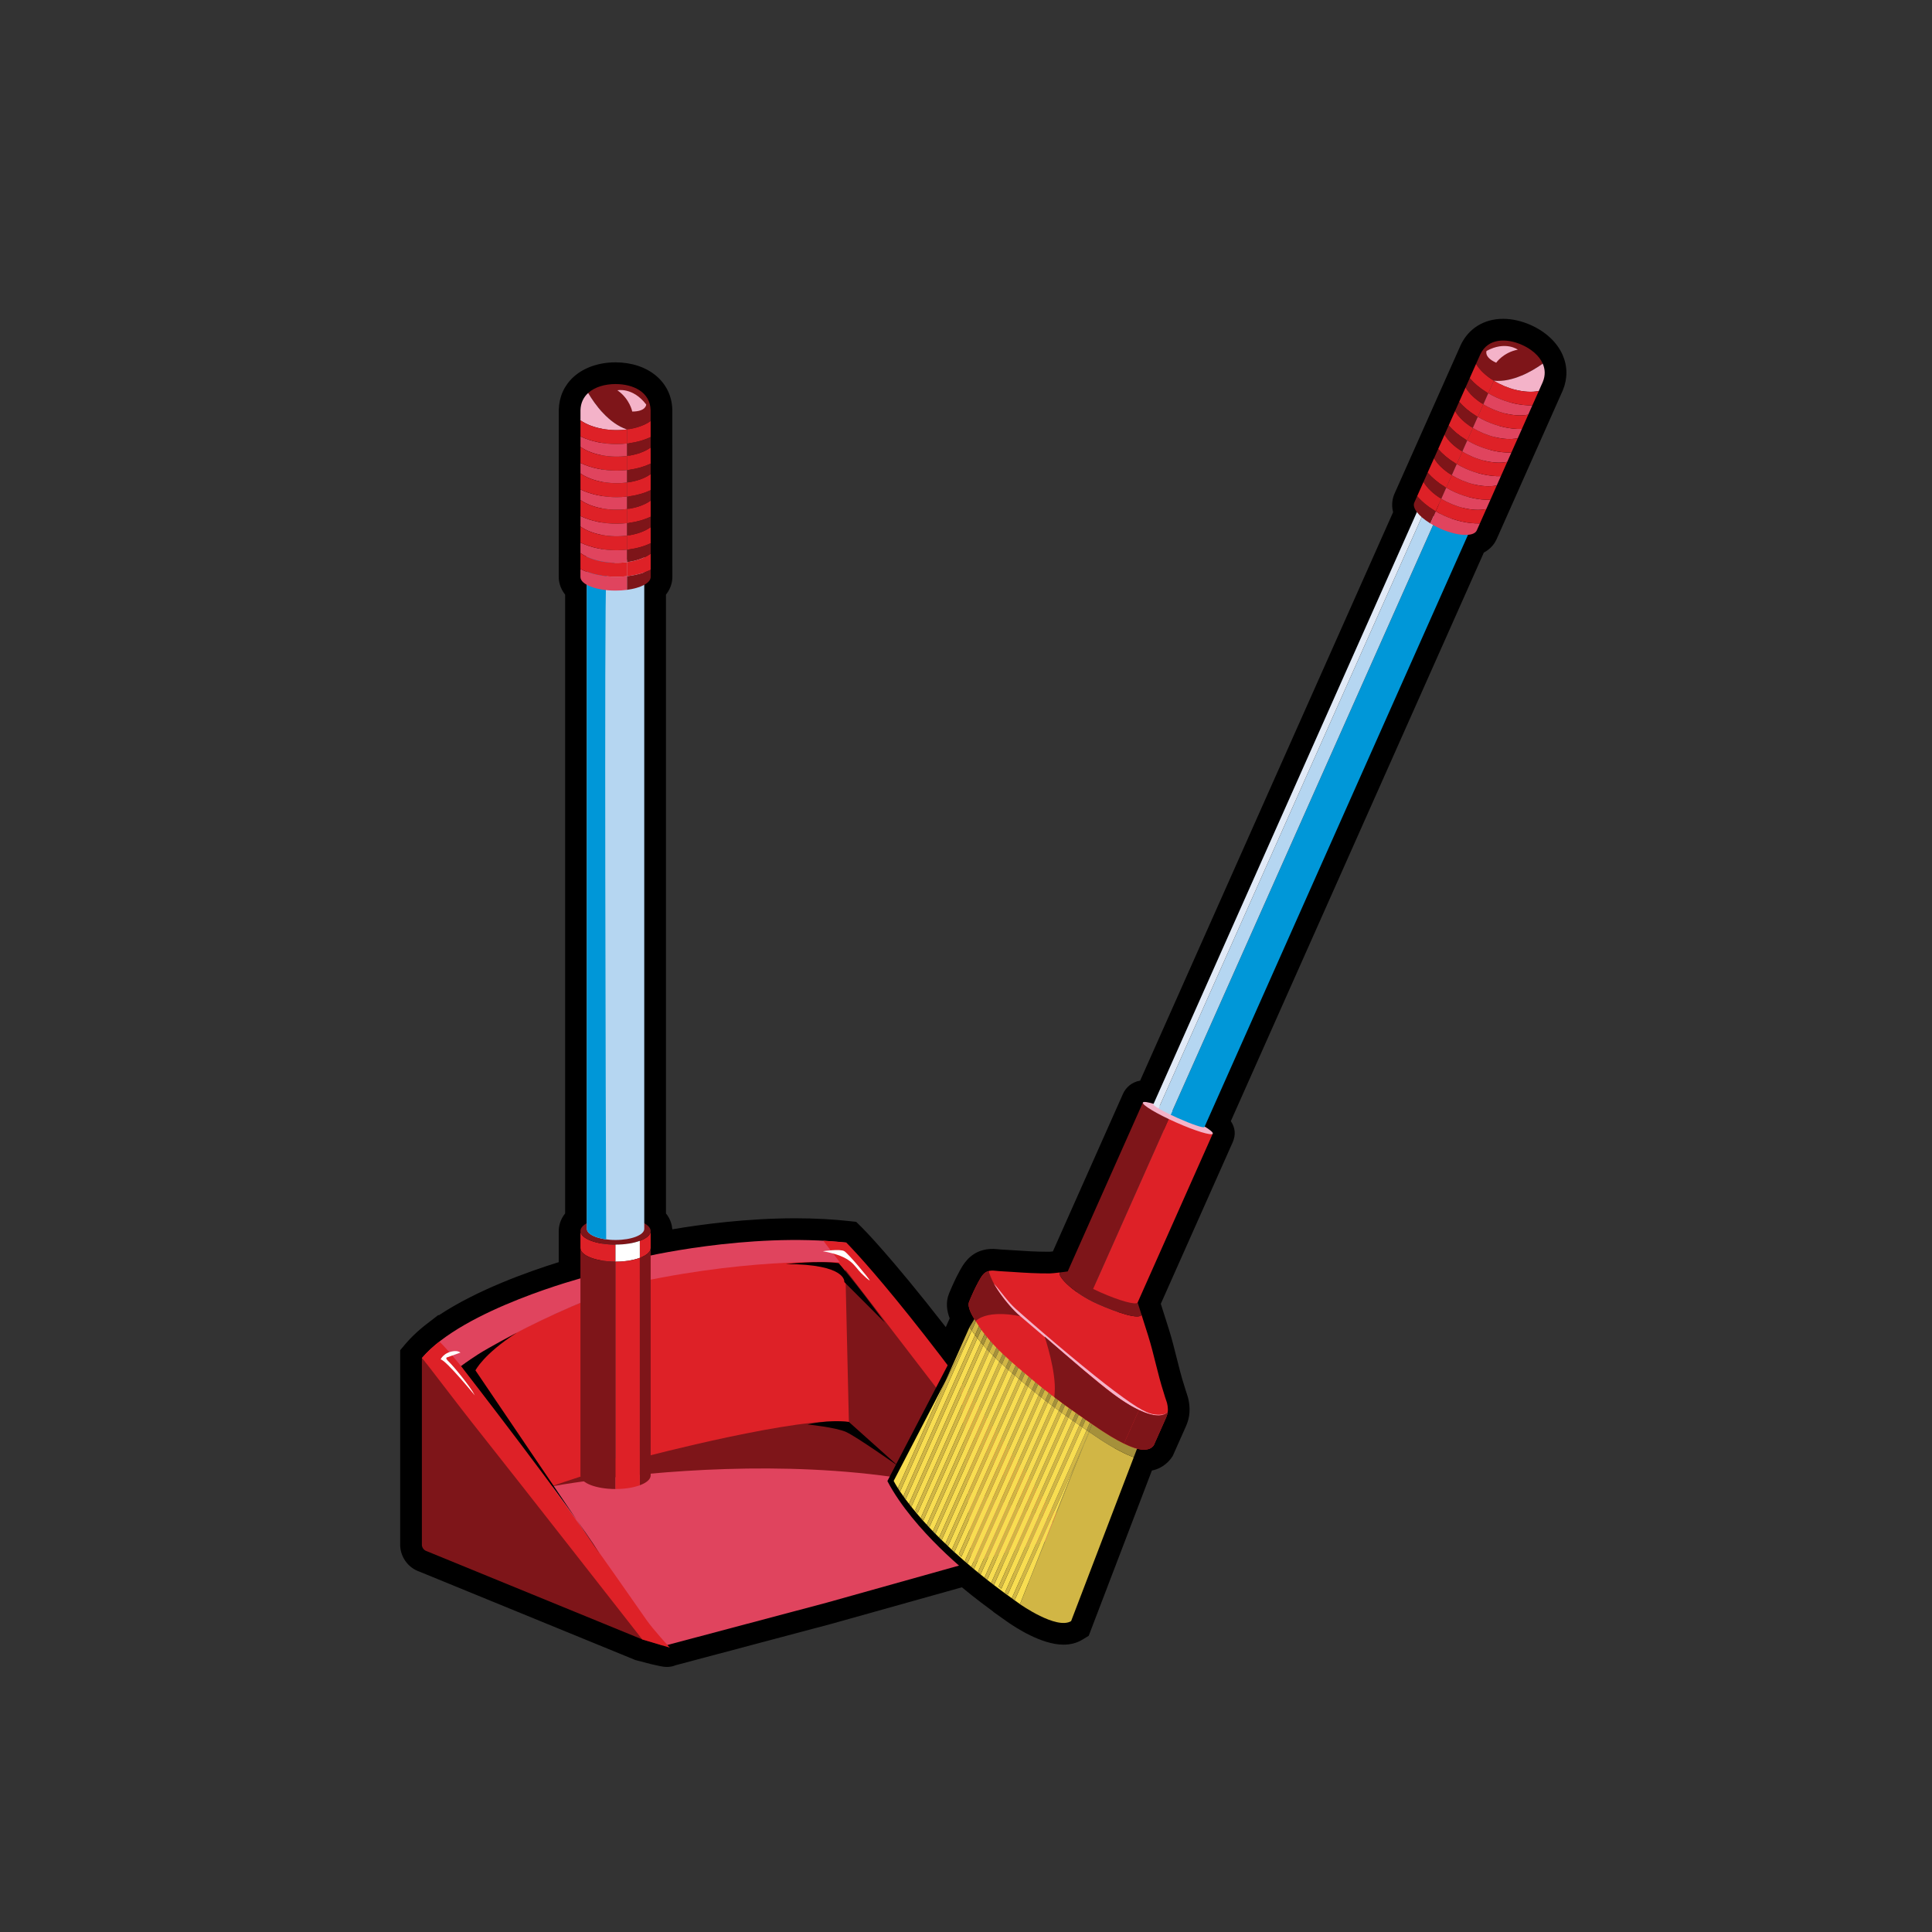 <?xml version="1.0" encoding="UTF-8"?> <svg xmlns="http://www.w3.org/2000/svg" xmlns:xlink="http://www.w3.org/1999/xlink" version="1.1" id="Layer_1" x="0px" y="0px" width="1024px" height="1024px" viewBox="0 0 1024 1024" style="enable-background:new 0 0 1024 1024;" xml:space="preserve"><rect x="0" y="0" width="1024" height="1024" fill="#333333" stroke="none"/> <g id="volunteer"> <g> <path d="M353.532,883.506c-1.313,0-3.297,0-16.126-3.48l-0.688-0.188l-0.659-0.27l-113.641-46.525 c-6.666-2.295-9.971-8.268-10.289-13.319l-0.022-0.722V715.633l2.717-3.229c0,0,0.222-0.264,0.619-0.713 c2.301-2.642,5.001-5.265,8.027-7.798c0.465-0.393,0.981-0.813,1.509-1.233l0.182-0.146c0.228-0.182,0.455-0.362,0.689-0.544 l6.479-4.991l0.244,0.159c20.457-13.626,48.067-23.354,63.57-28.167v-16.496c0-1.864,0.425-5.654,3.394-9.349V315.175 c-2.969-3.696-3.395-7.489-3.395-9.355l0.027-88.766c0.197-6.804,2.9-12.771,7.818-17.26c5.452-4.97,13.352-7.719,22.244-7.742 c17.335,0.046,29.69,10.329,30.108,25.005l0.005,0.328l0.022,88.436c0,1.869-0.427,5.664-3.396,9.358v327.943 c2.547,3.167,3.224,6.406,3.363,8.442c15.866-2.688,39.901-5.848,65.202-5.848c5.274,0,10.472,0.14,15.447,0.411l0.32,0.02 c4.271,0.237,8.479,0.581,12.51,1.021l3.978,0.435l2.85,2.809c0.668,0.658,15.038,14.938,44.642,52.992l2.069-4.653 c-1.446-3.767-2.276-8.462-0.316-13.229c1.932-4.665,3.703-8.426,5.584-11.856c1.75-3.206,5.018-9.196,12.525-11.114 c2.351-0.62,4.901-0.771,7.669-0.448c1.51,0.164,3.209,0.259,5.008,0.356c1.071,0.06,2.143,0.118,3.214,0.193 c5.818,0.413,12.039,0.795,18.146,0.795l1.104-0.004c0.153-0.01,0.617-0.041,1.758-0.163l37.2-83.595 c1.322-2.973,4.341-6.127,9.061-6.933l134.067-301.273c-1.159-4.506-0.021-8.086,0.729-9.771l35.168-78.959 c4.194-8.748,12.375-13.765,22.444-13.765c4.697,0,9.739,1.13,14.58,3.269c8.028,3.599,14.021,9.226,16.93,15.871 c2.64,6.022,2.682,12.489,0.123,18.698l-0.124,0.291l-34.99,78.689c-0.75,1.682-2.646,4.919-6.765,7.073L652.364,594.23 c2.399,3.549,2.718,7.334,0.935,11.317l-38.048,85.503c0.245,0.772,0.489,1.544,0.735,2.314l0.49,1.538 c1.029,3.23,2.06,6.461,3.074,9.693c1.616,5.169,2.883,10.229,4.105,15.122c1.286,5.145,2.502,10.002,4.063,14.835 c0.218,0.667,0.425,1.354,0.628,2.035c0.271,0.902,0.504,1.683,0.751,2.323c0.72,1.862,1.892,6.614,1.188,11.259 c-0.281,1.926-0.849,3.859-1.685,5.747l-7.015,15.763l-0.579,0.853c-0.881,1.294-4.223,5.613-10.29,6.832l-0.184,0.038 l-33.487,87.603l-3.361,2.044c-2.897,1.763-6.269,2.654-10.02,2.654c-11.688,0-25.695-9.253-29.71-12.09l-7.497-5.296l0.035-0.086 c-2.284-1.669-4.464-3.298-6.516-4.867c-0.41-0.295-0.789-0.587-1.136-0.874c-0.854-0.66-1.693-1.316-2.526-1.972 c-0.354-0.257-0.774-0.581-1.188-0.928c-1.688-1.336-3.396-2.719-5.299-4.289l-68.881,19.3l-82.775,21.987 C356.749,883.188,355.178,883.506,353.532,883.506z M344.108,858.011c3.057,0.82,6.567,1.711,8.729,2.202l82.142-21.818 l80.418-22.534l4.666,4.001c0.882,0.755,1.776,1.515,2.695,2.283l0.803,0.666c2.225,1.848,4.136,3.398,6.016,4.883l0.877,0.686 c0.874,0.686,1.751,1.372,2.652,2.063l0.696,0.54c3.011,2.307,6.334,4.762,9.88,7.297l1.793,1.278 c0.572,0.406,1.146,0.814,1.733,1.229l1.432,1.005c3.728,2.457,7.979,4.682,11.166,5.911l35.794-93.636l7.742,2.048l4.131-9.28 c-0.009-0.055-0.018-0.111-0.026-0.163c-0.468-1.271-0.816-2.437-1.128-3.479c-0.152-0.508-0.305-1.019-0.473-1.533 c-1.811-5.601-3.179-11.067-4.501-16.356c-1.195-4.785-2.327-9.305-3.739-13.823c-1.002-3.188-2.021-6.388-3.042-9.589 l-0.491-1.54c-0.691-2.171-1.382-4.352-2.07-6.527l-1.236-3.911l2.596-6.527l0.205-0.17l35.023-78.707l-4.693-2.873 l146.43-329.055l3.759-0.316l33.04-74.308c0.139-0.356,0.108-0.425,0.032-0.6c-0.354-0.809-1.852-2.578-5.213-4.085 c-1.853-0.817-3.729-1.282-5.229-1.282c-1.248,0-1.443,0.186-1.646,0.59l-33.087,74.296l2.256,2.964l-2.74,6.258L617.83,598.933 l-5.278-1.563l-35.666,80.145l-1.616,6.762l-7.849,1.029c-1.248,0.164-2.843,0.371-4.405,0.559 c-3.967,0.477-5.478,0.577-6.523,0.582c-0.408,0.003-0.858,0.005-1.309,0.005c-6.824,0-13.535-0.409-19.769-0.854 c-0.946-0.065-1.9-0.118-2.854-0.171c-1.306-0.071-2.641-0.145-4.016-0.253c-1.04,1.932-2.059,4.045-3.134,6.504 c0.209,0.382,0.483,0.858,0.845,1.448l3.63,5.941l-5.801,9.67l-17.566,39.48l-11.758-15.528 c-28.295-37.368-45.31-56.38-51.551-63.061c-2.441-0.216-4.938-0.394-7.462-0.531l-0.317-0.019 c-4.468-0.239-9.14-0.36-13.893-0.36c-32.437,0-62.792,5.562-74.338,7.951l-13.832,2.864v-22.521l-3.339-1.83l-0.058-6.844 V303.153l3.396-1.862l-0.022-83.66c-0.217-2.49-7.045-2.579-7.115-2.579c-3.332,0.009-5.803,0.878-6.742,1.737 c-0.187,0.168-0.294,0.268-0.322,0.809l-0.023,83.696l3.338,1.834l0.058,6.835v345.179l-3.395,1.864v29.271l-8.396,2.354 c-7.801,2.188-47.225,13.784-69.556,30.563l3.381,4.654l7.494-8.324l3.807,3.426l0.001,5.124h-11.139l6.633,9.131l-0.194,0.144 l-16.067,11.78v68.256L344.108,858.011z"></path> <g> <polygon style="fill:#E0445E;" points="446.021,747.486 544.116,794.375 569.211,812.723 438.001,849.49 352.448,872.215 278.825,786.15 "></polygon> <path style="fill:#7E1519;" d="M281.321,789.793c0,0,179.97-37.373,287.568,22.74l-38.349-25.769l-83.904-39.278l-85.604,15.682 l-79.713,22.406v4.219H281.321z"></path> <path style="fill:#7E1519;" d="M223.606,719.826v99.176c0,0,0.155,2.469,2.777,3.238l114.033,46.686l10.994,3.289 L223.606,719.826z"></path> <path style="fill:#DE2127;" d="M322.042,684.705l2.468,92.654c0,0-33.009,10.004-43.188,14.631l-43.187-62.863 C238.136,729.127,259.111,708.768,322.042,684.705z"></path> <path style="fill:#E0445E;" d="M322.042,684.705c0,0-2.777-8.945-12.34-7.711c0,0-64.193,16.82-86.096,42.832l19.722,5.029 C243.328,724.855,267.439,705.914,322.042,684.705z"></path> <path style="fill:#DE2127;" d="M232.868,711.08c0,0,16.486,13.465,109.812,147.563c3.526,5.064,12.339,14.652,12.339,14.652 l-14.602-4.369c0,0-66.19-84.645-84.082-107.162c-17.892-22.521-24.507-31.969-32.729-41.938 C223.606,719.826,227.382,715.324,232.868,711.08z"></path> <path style="fill:#7E1519;" d="M446.021,662.553l3.905,91.104c0,0,69.922,28.586,92.75,42.362l2.675-3.395L446.021,662.553z"></path> <path style="fill:#DE2127;" d="M339.587,673.656l1.144,98.725c0,0,84.108-22.221,109.197-18.725l-1.976-85.472l-35.948-2.016 L339.587,673.656z"></path> <path style="fill:#E0445E;" d="M339.083,666.676c0,0,57.173-13.778,109.486-8.074l-1.108,10.531c0,0-45.036-3.076-108.378,10.293 V666.676z"></path> <path style="fill:#DE2127;" d="M448.569,658.602c0,0,34.263,33.771,107.888,139.888c0,0,10.896,9.871,12.544,12.135 c1.646,2.264-0.412,2.676-1.028,2.264c-0.615-0.414-25.295-16.866-25.295-16.866l-106.322-138.41L448.569,658.602z"></path> <path style="fill:#FFFFFF;" d="M244.026,716.922l-7.043,2.504c0,0-1.408,0.156,0.781,2.191 c2.191,2.033,11.268,12.832,13.93,17.996c0,0-15.338-18.779-18.154-19.095c0,0,1.564-3.756,7.043-4.381 C240.583,716.139,242.774,715.826,244.026,716.922z"></path> <path style="fill:#FFFFFF;" d="M436.128,663.18c0,0,9.234-1.408,11.424,0c2.191,1.408,12.833,14.086,13.46,15.494 c0,0-0.278,0.312-4.443-3.756C452.403,670.848,451.777,665.996,436.128,663.18z"></path> <g> <path style="fill:#DE2127;" d="M326.253,668.695v-9.021c-10.278,0-18.61-3.223-18.61-7.199v9.025 C307.643,665.477,315.975,668.695,326.253,668.695z"></path> <path style="fill:#DE2127;" d="M339.114,657.672v9.023c3.539-1.31,5.754-3.15,5.754-5.195v-9.025 C344.868,654.52,342.653,656.361,339.114,657.672z"></path> <path style="fill:#7E1519;" d="M339.114,666.695v106.301v14.219c3.539-1.309,5.754-3.149,5.754-5.195v-9.022V661.5 C344.868,663.545,342.653,665.387,339.114,666.695z"></path> <path style="fill:#7E1519;" d="M307.643,661.5v111.496v9.022c0,3.978,8.332,7.197,18.61,7.197v-16.221v-104.3 C315.975,668.695,307.643,665.477,307.643,661.5z"></path> <path style="fill:#7E1519;" d="M339.114,647.279c-3.343-1.238-7.867-2.004-12.859-2.004h-0.002 c-10.278,0-18.61,3.225-18.61,7.198c0,3.978,8.332,7.199,18.61,7.199h0.002c4.992,0,9.519-0.766,12.859-2.002 c3.539-1.311,5.754-3.152,5.754-5.197C344.868,650.432,342.653,648.59,339.114,647.279z"></path> <path style="fill:#FFFFFF;" d="M326.253,659.674v9.021h0.002c4.992,0,9.519-0.765,12.859-2v-9.023 c-3.343,1.236-7.867,2.002-12.859,2.002H326.253z"></path> <path style="fill:#DE2127;" d="M326.255,668.695h-0.002v104.301v16.221h0.002c4.992,0,9.519-0.766,12.859-2.002v-14.219V666.695 C335.771,667.932,331.247,668.695,326.255,668.695z"></path> </g> <g> <path style="fill:#B5D6F1;" d="M326.253,297.205c-8.402,0-15.217-2.633-15.217-5.885v360.012c0,3.25,6.813,5.885,15.217,5.885 c8.406,0,15.22-2.635,15.22-5.885V291.32C341.473,294.572,334.659,297.205,326.253,297.205z"></path> <path style="fill:#0097D8;" d="M326.253,297.205c-8.402,0-15.217-2.633-15.217-5.885v328.057v31.955 c0,0.533,0.199,1.047,0.54,1.537c1.316,1.883,4.979,3.389,9.708,4.021c-0.191-57.502-1.073-339.857,0.035-349.83 c0.509-4.576,3.008-7.735,5.771-9.871C326.813,297.195,326.536,297.205,326.253,297.205z"></path> </g> <g> <path style="fill:#7E1519;" d="M332.284,249.118v6.63c5.18-0.679,9.5-2.246,12.573-4.467v-5.553 c-3.346,1.592-7.258,2.716-11.6,3.295C332.94,249.064,332.605,249.082,332.284,249.118z"></path> <path style="fill:#7E1519;" d="M332.284,235.051v6.629c5.18-0.69,9.487-2.258,12.562-4.467v-5.552 c-3.345,1.591-7.245,2.714-11.587,3.294C332.94,234.999,332.605,235.015,332.284,235.051z"></path> <path style="fill:#7E1519;" d="M332.284,263.184v6.63c5.18-0.679,9.5-2.246,12.573-4.468v-5.54 c-3.346,1.579-7.258,2.714-11.6,3.282C332.94,263.131,332.605,263.148,332.284,263.184z"></path> <path style="fill:#7E1519;" d="M332.284,227.614c5.18-0.691,9.487-2.258,12.562-4.467v-5.762 c-0.272-9.588-9.155-13.808-18.584-13.833c-5.603,0.015-10.995,1.522-14.521,4.738 C315.337,214.342,322.558,224.409,332.284,227.614z"></path> <path style="fill:#7E1519;" d="M332.284,277.251v6.642c5.18-0.691,9.5-2.259,12.573-4.479v-5.54 c-3.346,1.579-7.258,2.715-11.6,3.282C332.94,277.198,332.605,277.215,332.284,277.251z"></path> <path style="fill:#7E1519;" d="M333.259,291.222c-0.317,0.042-0.651,0.063-0.975,0.098v6.64 c5.192-0.691,9.512-2.258,12.584-4.479v-5.552C341.524,289.52,337.614,290.655,333.259,291.222z"></path> <path style="fill:#7E1519;" d="M332.284,305.387v7.246c7.315-0.968,12.584-3.645,12.584-6.813v-3.825 c-3.344,1.592-7.254,2.727-11.609,3.294C332.94,305.332,332.605,305.35,332.284,305.387z"></path> <path style="fill:#DE2127;" d="M332.284,305.387c0.321-0.037,0.656-0.055,0.975-0.098c4.355-0.567,8.267-1.702,11.609-3.294 v-8.515c-3.072,2.221-7.392,3.788-12.584,4.479V305.387z"></path> <path style="fill:#DE2127;" d="M332.284,291.32c0.321-0.036,0.656-0.056,0.975-0.098c4.355-0.567,8.267-1.702,11.609-3.294 l-0.011-8.514c-3.073,2.221-7.395,3.788-12.573,4.479V291.32L332.284,291.32z"></path> <path style="fill:#DE2127;" d="M332.284,277.251c0.321-0.036,0.656-0.054,0.975-0.096c4.342-0.567,8.254-1.703,11.6-3.282 v-8.527c-3.073,2.222-7.395,3.789-12.573,4.468L332.284,277.251L332.284,277.251z"></path> <path style="fill:#DE2127;" d="M332.284,263.184c0.321-0.036,0.656-0.053,0.975-0.095c4.342-0.568,8.254-1.703,11.6-3.282 v-8.527c-3.073,2.221-7.395,3.789-12.573,4.467L332.284,263.184L332.284,263.184z"></path> <path style="fill:#DE2127;" d="M332.284,249.118c0.321-0.036,0.656-0.053,0.975-0.095c4.342-0.58,8.254-1.703,11.6-3.295 l-0.013-8.513c-3.072,2.208-7.382,3.776-12.562,4.467V249.118z"></path> <path style="fill:#DE2127;" d="M332.284,235.051c0.321-0.036,0.656-0.053,0.975-0.096c4.342-0.58,8.242-1.703,11.587-3.294 v-8.514c-3.072,2.209-7.382,3.776-12.562,4.467V235.051z"></path> <path style="fill:#E0445E;" d="M332.284,269.814v-6.63c-1.744,0.193-3.535,0.312-5.367,0.312 c-6.491,0-13.414-1.246-19.262-4.059v5.577C314.083,269.48,323.979,270.912,332.284,269.814z"></path> <path style="fill:#E0445E;" d="M332.284,255.748v-6.63c-1.744,0.193-3.535,0.312-5.367,0.312c-6.491,0-13.414-1.246-19.262-4.06 v5.565C314.083,255.402,323.979,256.845,332.284,255.748z"></path> <path style="fill:#E0445E;" d="M332.284,241.681v-6.629c-1.744,0.193-3.535,0.313-5.367,0.313 c-6.491,0-13.402-1.246-19.252-4.061v5.565C314.097,241.335,323.979,242.779,332.284,241.681z"></path> <path style="fill:#E0445E;" d="M332.284,283.893v-6.642c-1.744,0.193-3.535,0.312-5.367,0.312 c-6.491,0-13.414-1.247-19.262-4.06v5.564C314.083,283.547,323.979,284.991,332.284,283.893z"></path> <path style="fill:#F4B3C9;" d="M307.665,217.385v5.416c6.432,4.467,16.313,5.911,24.619,4.813 c-9.728-3.206-16.947-13.272-20.545-19.324C309.324,210.494,307.777,213.489,307.665,217.385z"></path> <path style="fill:#E0445E;" d="M326.917,305.708c-6.505,0-13.414-1.258-19.275-4.072v4.185c0,3.984,8.328,7.206,18.62,7.206 c2.11,0,4.131-0.142,6.022-0.393v-7.246C330.54,305.582,328.749,305.708,326.917,305.708z"></path> <path style="fill:#E0445E;" d="M307.642,287.57v5.563c6.431,4.479,16.326,5.923,24.644,4.825v-6.64 c-1.744,0.196-3.535,0.322-5.367,0.322C320.412,291.642,313.503,290.382,307.642,287.57z"></path> <path style="fill:#DE2127;" d="M307.642,293.134v8.502c5.861,2.814,12.771,4.072,19.275,4.072c1.832,0,3.623-0.126,5.367-0.322 v-7.427C323.968,299.057,314.071,297.614,307.642,293.134z"></path> <path style="fill:#DE2127;" d="M307.655,279.068l-0.015,8.502c5.861,2.813,12.771,4.072,19.275,4.072 c1.832,0,3.623-0.125,5.367-0.322v-7.427C323.979,284.991,314.083,283.547,307.655,279.068z"></path> <path style="fill:#DE2127;" d="M332.284,277.251v-7.437c-8.306,1.097-18.201-0.334-24.629-4.801v8.49 c5.848,2.813,12.771,4.06,19.262,4.06C328.749,277.563,330.54,277.445,332.284,277.251z"></path> <path style="fill:#DE2127;" d="M332.284,263.184v-7.437c-8.306,1.098-18.201-0.346-24.629-4.813v8.502 c5.848,2.813,12.771,4.059,19.262,4.059C328.749,263.496,330.54,263.377,332.284,263.184z"></path> <path style="fill:#DE2127;" d="M332.284,249.118v-7.437c-8.306,1.098-18.188-0.346-24.619-4.812l-0.01,8.501 c5.848,2.814,12.771,4.06,19.262,4.06C328.749,249.429,330.54,249.311,332.284,249.118z"></path> <path style="fill:#DE2127;" d="M332.284,235.051v-7.437c-8.306,1.098-18.188-0.346-24.619-4.813v8.502 c5.85,2.814,12.761,4.061,19.252,4.061C328.749,235.363,330.54,235.244,332.284,235.051z"></path> <path style="fill:#F4B3C9;" d="M327.23,206.853c0,0,8.163-1.762,15.269,7.558c0,0,0,3.717-7.402,3.717 C335.097,218.128,333.862,211.48,327.23,206.853z"></path> </g> </g> <path d="M515.333,835.667c0,0-31-23.999-45-50.666L508,712.667L515.333,835.667z"></path> <g> <g> <path style="fill:#D1B645;" d="M577.72,759.264c-0.098-0.063-0.188-0.131-0.29-0.194l-3.007,6.76l-33.812,84.375l-0.01-0.004 l-0.01,0.022c0,0,19.395,13.699,27.119,9.002l33.2-86.848c-1.042-0.381-2.142-0.826-3.313-1.346 C592.053,768.563,585.548,764.713,577.72,759.264z"></path> <path style="fill:#F8DD51;" d="M501.306,731.641l-27.638,53.265c0,0,0.832,1.723,2.893,4.877 c-0.224-0.398-0.434-0.783-0.621-1.138L501.306,731.641z"></path> <path style="fill:#F8DD51;" d="M531.051,723.004l-38.521,86.568c0.62,0.66,1.262,1.332,1.918,2.016l38.61-86.766 C532.389,724.223,531.718,723.621,531.051,723.004z"></path> <path style="fill:#F8DD51;" d="M519.85,711.477c-0.617-0.731-1.227-1.477-1.817-2.233L480,794.705 c0.762,1.031,1.604,2.133,2.527,3.311c-0.238-0.358-0.482-0.729-0.708-1.078L519.85,711.477z"></path> <path style="fill:#F8DD51;" d="M542.92,733.268c-0.499-0.416-1.006-0.844-1.51-1.268l-38.918,87.455 c-0.457-0.459-0.921-0.918-1.363-1.371l38.847-87.291c-0.679-0.572-1.359-1.146-2.046-1.736l-38.813,87.232 c1.68,1.648,3.448,3.34,5.335,5.088l39.009-87.656L542.92,733.268z"></path> <path style="fill:#F8DD51;" d="M534.473,726.07l-38.675,86.912c0.628,0.641,1.285,1.297,1.946,1.952l38.759-87.1 C535.827,727.256,535.151,726.666,534.473,726.07z"></path> <path style="fill:#F8DD51;" d="M554.018,742.264c-0.698-0.539-1.393-1.084-2.088-1.633l-39.081,87.824 c-0.456-0.455-0.923-0.916-1.364-1.369l38.98-87.596c-0.695-0.556-1.375-1.121-2.064-1.685l-38.845,87.287 c-0.448-0.469-0.909-0.938-1.346-1.401l38.746-87.07c-0.679-0.563-1.371-1.113-2.044-1.68l-0.018-0.015l-39.037,87.726 c2.928,2.674,6.095,5.446,9.529,8.317c-0.201-0.19-0.399-0.383-0.592-0.569L554.018,742.264z"></path> <path style="fill:#F8DD51;" d="M516.785,707.615c-0.598-0.797-1.176-1.603-1.74-2.42l-37.979,85.348 c0.675,1.014,1.461,2.146,2.376,3.406c-0.21-0.338-0.435-0.687-0.63-1.008L516.785,707.615z"></path> <path style="fill:#F8DD51;" d="M529.655,721.709c-0.662-0.619-1.318-1.25-1.975-1.885l-38.281,86.022 c-0.433-0.547-0.844-1.084-1.251-1.612l38.159-85.761c-0.651-0.646-1.297-1.305-1.935-1.971l-37.999,85.391 c-0.423-0.569-0.836-1.127-1.229-1.672l37.885-85.135c-0.639-0.688-1.267-1.385-1.885-2.09l-38.115,85.649 c2.336,2.933,5.178,6.271,8.611,9.978c-0.145-0.174-0.294-0.353-0.431-0.521L529.655,721.709z"></path> <path style="fill:#F8DD51;" d="M561.191,747.656c-0.713-0.527-1.422-1.047-2.117-1.566l-39.246,88.187 c-0.462-0.433-0.938-0.871-1.391-1.304l39.153-87.985c-0.252-0.191-0.516-0.384-0.764-0.572c-0.451-0.33-0.9-0.67-1.347-1.01 l-39.271,88.25c1.998,1.659,4.06,3.344,6.238,5.063c-0.212-0.194-0.429-0.387-0.634-0.58L561.191,747.656z"></path> <path style="fill:#F8DD51;" d="M570.486,774.676L537.77,848.19c0.942,0.668,1.866,1.331,2.832,2.01l25.377-64.021 L570.486,774.676z"></path> <path style="fill:#F8DD51;" d="M564.813,750.273c-0.716-0.515-1.432-1.023-2.132-1.533l-39.431,88.604 c0.939,0.736,1.883,1.478,2.854,2.222c-0.239-0.226-0.483-0.449-0.727-0.673L564.813,750.273z"></path> <path style="fill:#F8DD51;" d="M575.916,758.045c-0.783-0.531-1.552-1.061-2.311-1.59l-39.471,88.697 c-0.474-0.418-0.947-0.836-1.415-1.254l39.382-88.494l-1.628-1.142c-0.177-0.121-0.343-0.242-0.518-0.36l-39.247,88.194 c-0.475-0.436-0.936-0.856-1.398-1.289l39.144-87.959c-0.724-0.506-1.441-1.01-2.146-1.508l-39.502,88.769 c3.206,2.457,6.612,4.969,10.186,7.522c-0.231-0.192-0.46-0.387-0.688-0.582L575.916,758.045z"></path> <polygon style="fill:#D1B645;" points="574.423,765.828 570.486,774.676 565.979,786.18 540.604,850.199 540.611,850.203 "></polygon> <path style="fill:#0097D8;" d="M479.966,794.783l0.034-0.078c-0.189-0.252-0.381-0.514-0.559-0.756 C479.619,794.229,479.779,794.492,479.966,794.783z"></path> <path style="fill:#D1B645;" d="M516.785,707.615l-37.973,85.326c0.194,0.321,0.418,0.67,0.629,1.008 c0.178,0.242,0.368,0.504,0.559,0.756l38.031-85.463C517.607,708.707,517.191,708.162,516.785,707.615z"></path> <path style="fill:#D1B645;" d="M513.863,703.42l-8.256,18.553l-4.303,9.668l13.73-26.463 C514.635,704.6,514.244,704.014,513.863,703.42z"></path> <path style="fill:#0097D8;" d="M477.03,790.621l0.034-0.078c-0.172-0.26-0.351-0.521-0.506-0.762 C476.711,790.055,476.866,790.332,477.03,790.621z"></path> <path style="fill:#D1B645;" d="M515.036,705.178l-13.73,26.463l-25.366,57.004c0.188,0.354,0.397,0.738,0.621,1.138 c0.154,0.24,0.334,0.502,0.506,0.762l37.979-85.348C515.04,705.188,515.038,705.184,515.036,705.178z"></path> <path style="fill:#0097D8;" d="M482.996,798.727l0.034-0.077c-0.168-0.212-0.338-0.425-0.503-0.634 C482.686,798.256,482.835,798.484,482.996,798.727z"></path> <path style="fill:#D1B645;" d="M519.85,711.477l-38.029,85.461c0.226,0.351,0.47,0.72,0.708,1.078 c0.165,0.209,0.335,0.422,0.503,0.634l38.115-85.65C520.707,712.5,520.277,711.986,519.85,711.477z"></path> <path style="fill:#D1B645;" d="M485.146,800.223c0.393,0.545,0.806,1.103,1.229,1.672l37.999-85.391 c-0.45-0.473-0.901-0.943-1.344-1.416L485.146,800.223z"></path> <path style="fill:#D1B645;" d="M488.148,804.234c0.407,0.528,0.818,1.065,1.251,1.612l38.281-86.022 c-0.46-0.445-0.918-0.896-1.372-1.351L488.148,804.234z"></path> <path style="fill:#0097D8;" d="M492.496,809.65l0.034-0.078c-0.3-0.318-0.599-0.635-0.889-0.947 C491.926,808.967,492.211,809.309,492.496,809.65z"></path> <path style="fill:#D1B645;" d="M529.655,721.709l-38.443,86.396c0.137,0.168,0.286,0.346,0.431,0.52 c0.291,0.313,0.59,0.629,0.889,0.947l38.521-86.568C530.584,722.582,530.119,722.145,529.655,721.709z"></path> <path style="fill:#0097D8;" d="M494.412,811.664c0.448,0.465,0.887,0.924,1.353,1.398l0.033-0.08 c-0.464-0.472-0.905-0.933-1.35-1.396L494.412,811.664z"></path> <path style="fill:#D1B645;" d="M533.059,724.822l-38.609,86.766c0.443,0.463,0.886,0.924,1.35,1.396l38.676-86.912 C534.001,725.656,533.53,725.242,533.059,724.822z"></path> <path style="fill:#0097D8;" d="M497.71,815.012c0.446,0.451,0.903,0.902,1.369,1.359l0.036-0.082 c-0.469-0.455-0.924-0.904-1.371-1.354L497.71,815.012z"></path> <path style="fill:#D1B645;" d="M536.503,727.836l-38.759,87.1c0.447,0.449,0.902,0.898,1.371,1.354l38.813-87.232 C537.454,728.654,536.98,728.248,536.503,727.836z"></path> <path style="fill:#D1B645;" d="M501.129,818.084c0.442,0.453,0.906,0.912,1.363,1.371L541.41,732 c-0.479-0.398-0.958-0.805-1.436-1.207L501.129,818.084z"></path> <path style="fill:#0097D8;" d="M504.439,821.4c0.448,0.44,0.924,0.889,1.383,1.328l0.036-0.076 c-0.471-0.427-0.952-0.857-1.408-1.275L504.439,821.4z"></path> <path style="fill:#D1B645;" d="M543.459,733.721l-39.009,87.656c0.456,0.418,0.938,0.85,1.407,1.275l39.037-87.726 L543.459,733.721z"></path> <path style="fill:#D1B645;" d="M508.21,823.691c0.437,0.463,0.896,0.934,1.346,1.401l38.845-87.287 c-0.483-0.395-0.963-0.789-1.443-1.186L508.21,823.691z"></path> <path style="fill:#D1B645;" d="M511.483,827.086c0.441,0.453,0.909,0.914,1.364,1.369l39.081-87.824 c-0.487-0.379-0.979-0.756-1.465-1.141L511.483,827.086z"></path> <path style="fill:#0097D8;" d="M516.174,831.732l0.037-0.078c-0.273-0.229-0.554-0.457-0.823-0.685 C515.651,831.227,515.912,831.479,516.174,831.732z"></path> <path style="fill:#D1B645;" d="M555.357,743.311c-0.45-0.34-0.895-0.7-1.341-1.047L514.796,830.4 c0.191,0.188,0.392,0.379,0.592,0.569c0.271,0.228,0.55,0.455,0.823,0.685l39.271-88.25 C555.439,743.371,555.396,743.342,555.357,743.311z"></path> <path style="fill:#D1B645;" d="M518.438,832.973c0.452,0.433,0.929,0.871,1.391,1.304l39.246-88.187 c-0.498-0.371-0.993-0.738-1.482-1.104L518.438,832.973z"></path> <path style="fill:#0097D8;" d="M523.217,837.422l0.033-0.078c-0.263-0.207-0.54-0.418-0.801-0.625 C522.704,836.951,522.96,837.186,523.217,837.422z"></path> <path style="fill:#D1B645;" d="M561.191,747.656l-39.377,88.481c0.205,0.193,0.423,0.386,0.635,0.58 c0.261,0.207,0.538,0.418,0.801,0.625l39.431-88.604C562.181,748.375,561.686,748.012,561.191,747.656z"></path> <path style="fill:#0097D8;" d="M526.771,840.189l0.035-0.08c-0.24-0.183-0.471-0.361-0.705-0.545 C526.324,839.771,526.543,839.98,526.771,840.189z"></path> <path style="fill:#D1B645;" d="M564.813,750.273l-39.436,88.618c0.242,0.224,0.486,0.447,0.727,0.673 c0.233,0.184,0.465,0.362,0.705,0.545l39.502-88.769C565.804,750.982,565.307,750.629,564.813,750.273z"></path> <path style="fill:#D1B645;" d="M529.311,840.809c0.466,0.433,0.926,0.854,1.399,1.289l39.247-88.194 c-0.51-0.354-1.007-0.703-1.503-1.054L529.311,840.809z"></path> <path style="fill:#D1B645;" d="M572.102,755.404l-39.381,88.494c0.469,0.418,0.941,0.836,1.415,1.254l39.472-88.697 c-0.486-0.34-0.977-0.678-1.45-1.014L572.102,755.404z"></path> <path style="fill:#0097D8;" d="M537.738,848.27l0.031-0.079c-0.256-0.185-0.521-0.371-0.777-0.558 C537.244,847.846,537.489,848.059,537.738,848.27z"></path> <path style="fill:#F8DD51;" d="M574.423,765.828l3.007-6.76c-0.078-0.052-0.152-0.104-0.231-0.158L574.423,765.828z"></path> <path style="fill:#D1B645;" d="M577.169,758.891c-0.421-0.28-0.838-0.563-1.253-0.846l-39.611,89.006 c0.229,0.195,0.456,0.389,0.688,0.582c0.258,0.187,0.521,0.373,0.778,0.557l32.716-73.514L577.169,758.891z"></path> <path style="fill:#F8DD51;" d="M570.486,774.676l3.937-8.848l2.774-6.918c-0.014-0.008-0.019-0.012-0.028-0.021"></path> <path style="fill:#D1B645;" d="M530.276,703.242l-5.902,13.262c0.638,0.666,1.282,1.324,1.935,1.971l6.108-13.723 L530.276,703.242z"></path> <path style="fill:#D1B645;" d="M539.704,709.887l-2.142-1.51l-6.513,14.627c0.667,0.617,1.338,1.219,2.008,1.818l6.61-14.857 L539.704,709.887z"></path> <path style="fill:#D1B645;" d="M533.916,705.811l-6.234,14.015c0.655,0.635,1.313,1.266,1.975,1.885l6.402-14.389 L533.916,705.811z"></path> <path style="fill:#D1B645;" d="M526.629,700.676l-5.482,12.322c0.618,0.705,1.246,1.4,1.885,2.09l5.742-12.904L526.629,700.676z "></path> <path style="fill:#D1B645;" d="M543.348,712.455l-2.141-1.51l-0.035,0.08l-6.699,15.045c0.68,0.596,1.354,1.186,2.03,1.766 l6.811-15.303L543.348,712.455z"></path> <path style="fill:#D1B645;" d="M522.987,698.105l-4.956,11.137c0.592,0.758,1.199,1.502,1.817,2.233l5.278-11.858 L522.987,698.105z"></path> <path style="fill:#D1B645;" d="M521.508,690.674l-6.349,14.264l-0.114,0.259c0.564,0.817,1.145,1.623,1.74,2.42l4.7-10.566 L521.508,690.674z"></path> <path style="fill:#D1B645;" d="M574.001,734.055l-7.69,17.287c0.702,0.498,1.422,1.002,2.145,1.508l7.689-17.282 L574.001,734.055z"></path> <path style="fill:#D1B645;" d="M559.425,723.785l-7.495,16.846c0.695,0.549,1.39,1.094,2.088,1.633l7.551-16.969 L559.425,723.785z"></path> <path style="fill:#D1B645;" d="M563.07,726.352l-7.588,17.054c0.444,0.34,0.895,0.68,1.346,1.01 c0.248,0.188,0.512,0.381,0.764,0.572l7.62-17.123L563.07,726.352z"></path> <path style="fill:#D1B645;" d="M555.782,721.217l-7.384,16.59c0.69,0.563,1.371,1.129,2.065,1.685l7.458-16.765L555.782,721.217 z"></path> <path style="fill:#D1B645;" d="M566.715,728.92l-7.641,17.17c0.695,0.521,1.404,1.039,2.117,1.566l7.662-17.226L566.715,728.92z "></path> <path style="fill:#D1B645;" d="M552.138,718.646l-7.243,16.28l0.019,0.015c0.673,0.565,1.365,1.116,2.044,1.68l7.326-16.465 L552.138,718.646z"></path> <path style="fill:#D1B645;" d="M577.646,736.625l-7.689,17.277c0.175,0.119,0.341,0.239,0.518,0.36l1.627,1.142l7.686-17.273 L577.646,736.625z"></path> <path style="fill:#D1B645;" d="M570.355,731.488l-7.676,17.252c0.7,0.51,1.416,1.02,2.133,1.533l7.687-17.277L570.355,731.488z"></path> <path style="fill:#D1B645;" d="M581.289,739.191l-7.684,17.264c0.759,0.529,1.526,1.059,2.311,1.59l7.668-17.236 L581.289,739.191z"></path> <path style="fill:#D1B645;" d="M548.492,716.08L541.41,732c0.504,0.424,1.011,0.852,1.51,1.268l0.539,0.453l7.177-16.129 L548.492,716.08z"></path> <path style="fill:#D1B645;" d="M544.85,713.512l-0.033,0.08l-6.887,15.465c0.687,0.591,1.367,1.164,2.047,1.736l7.019-15.77 L544.85,713.512z"></path> <path style="fill:#A5903A;" d="M521.485,697.049l-4.7,10.566c0.406,0.547,0.822,1.092,1.246,1.627l4.956-11.137L521.485,697.049 z"></path> <path style="fill:#A5903A;" d="M515.159,704.938l6.349-14.264l-7.645,12.746c0.381,0.594,0.771,1.18,1.173,1.758 L515.159,704.938z"></path> <path style="fill:#3153A4;" d="M515.036,705.178c0.002,0.006,0.004,0.01,0.009,0.019l0.114-0.259L515.036,705.178z"></path> <path style="fill:#A5903A;" d="M525.128,699.617l-5.278,11.858c0.429,0.511,0.857,1.023,1.297,1.521l5.482-12.322 L525.128,699.617z"></path> <path style="fill:#A5903A;" d="M528.771,702.184l-5.741,12.904c0.441,0.473,0.894,0.943,1.344,1.416l5.901-13.262 L528.771,702.184z"></path> <path style="fill:#A5903A;" d="M532.417,704.752l-6.108,13.723c0.455,0.453,0.913,0.904,1.373,1.351l6.234-14.015 L532.417,704.752z"></path> <path style="fill:#A5903A;" d="M536.059,707.32l-6.402,14.389c0.464,0.436,0.929,0.873,1.396,1.295l6.513-14.627L536.059,707.32 z"></path> <path style="fill:#A5903A;" d="M541.207,710.945l-1.503-1.06l-0.035,0.078l-6.61,14.857c0.473,0.42,0.942,0.834,1.414,1.248 l6.699-15.045L541.207,710.945z"></path> <path style="fill:#A5903A;" d="M544.85,713.512l-1.502-1.057l-0.035,0.078l-6.81,15.303c0.479,0.412,0.951,0.818,1.427,1.221 l6.887-15.465L544.85,713.512z"></path> <path style="fill:#A5903A;" d="M546.994,715.023l-7.02,15.77c0.478,0.402,0.957,0.809,1.436,1.207l7.082-15.92L546.994,715.023z "></path> <polygon style="fill:#A5903A;" points="550.636,717.592 543.459,733.721 544.895,734.928 552.138,718.646 "></polygon> <path style="fill:#A5903A;" d="M554.282,720.156l-7.326,16.465c0.479,0.396,0.96,0.791,1.442,1.186l7.384-16.59L554.282,720.156 z"></path> <path style="fill:#A5903A;" d="M557.923,722.727l-7.458,16.765c0.486,0.385,0.977,0.762,1.465,1.141l7.495-16.846 L557.923,722.727z"></path> <path style="fill:#A5903A;" d="M561.567,725.295l-7.55,16.969c0.445,0.347,0.89,0.707,1.341,1.047 c0.038,0.031,0.081,0.062,0.124,0.095l7.588-17.054L561.567,725.295z"></path> <path style="fill:#A5903A;" d="M565.212,727.863l-7.62,17.123c0.489,0.364,0.984,0.731,1.482,1.104l7.641-17.17L565.212,727.863 z"></path> <path style="fill:#A5903A;" d="M568.854,730.432l-7.662,17.226c0.494,0.354,0.988,0.719,1.488,1.084l7.676-17.252 L568.854,730.432z"></path> <path style="fill:#A5903A;" d="M572.499,732.996l-7.687,17.277c0.493,0.354,0.99,0.709,1.496,1.067L574,734.054L572.499,732.996 z"></path> <path style="fill:#A5903A;" d="M576.145,735.566l-7.689,17.282c0.496,0.351,0.993,0.699,1.503,1.054l7.688-17.277 L576.145,735.566z"></path> <path style="fill:#A5903A;" d="M579.786,738.131l-7.685,17.273l0.055,0.037c0.475,0.336,0.964,0.674,1.449,1.014l7.684-17.264 L579.786,738.131z"></path> <path style="fill:#A5903A;" d="M610.479,747.359l-25.352-5.584l-1.543-0.968l0.678,0.478l-6.469,16.133l-0.596,1.492 c0.078,0.055,0.153,0.106,0.231,0.158c0.102,0.063,0.192,0.131,0.29,0.194c7.828,5.449,14.333,9.3,19.879,11.769 c1.172,0.52,2.271,0.965,3.313,1.346L610.479,747.359z"></path> <path style="fill:#A5903A;" d="M584.262,741.285l-0.678-0.478l-7.668,17.236c0.415,0.283,0.832,0.564,1.253,0.846l0.624-1.473 L584.262,741.285z"></path> <path style="fill:#A5903A;" d="M577.793,757.418l-0.624,1.473c0.011,0.009,0.017,0.013,0.028,0.021L577.793,757.418z"></path> </g> <g> <path style="fill:#DE2127;" d="M618.912,748.48c0.331-2.109-0.294-4.787-0.545-5.438c-0.632-1.643-1.041-3.271-1.588-4.949 c-3.241-10.024-5.055-19.992-8.199-30.049c-1.172-3.729-2.362-7.457-3.551-11.188c-1.126,2.491-11.621-0.548-23.475-5.82 c-11.857-5.277-21.02-14.092-19.908-16.594l0,0c-2.213,0.266-4.344,0.495-5.207,0.5c-6.739,0.055-13.5-0.343-20.211-0.818 c-2.916-0.205-5.836-0.281-8.744-0.6c-1.377-0.16-2.497-0.103-3.445,0.155c-2.477,0.613-3.723,2.56-5.335,5.515 c-1.896,3.457-3.524,7.061-5.031,10.7c-1.194,2.906,1.687,7.492,3.435,10.3c0.199,0.313,0.383,0.612,0.543,0.881 c7.217,11.881,19.228,21.557,29.762,30.412c3.282,2.766,6.628,5.448,10.041,8.045c0.445,0.34,0.902,0.684,1.352,1.012 c4.388,3.316,8.861,6.527,13.385,9.66c2.359,1.645,4.705,3.328,7.118,4.916c21.794,15.186,27.233,13.35,29.147,12.971 c1.935-0.389,3.046-2.022,3.046-2.022s4.938-11.099,6.589-14.808C618.545,750.232,618.797,749.291,618.912,748.48z"></path> <path style="fill:#CEDC28;" d="M602.602,689.207l-0.811-0.365c0.355,0.312,0.688,0.617,0.982,0.91 C602.713,689.57,602.659,689.391,602.602,689.207z"></path> <path style="fill:#7E1519;" d="M581.556,691.037c11.854,5.272,22.349,8.313,23.475,5.82c-0.753-2.363-1.504-4.736-2.255-7.105 c-0.297-0.293-0.627-0.6-0.983-0.91l-33.61-15.244c0,0-3.349,0.463-6.532,0.847l0,0 C560.536,676.945,569.697,685.76,581.556,691.037z"></path> <g> <path style="fill:#7E1519;" d="M540.846,697.676c0,0-16.662-3.979-23.738,2.521c-1.747-2.808-4.629-7.394-3.435-10.299 c1.507-3.642,3.136-7.244,5.031-10.701c1.612-2.955,2.858-4.9,5.335-5.515C524.633,676.043,527.698,685.541,540.846,697.676z"></path> <path style="fill:#F4B3C9;" d="M526.77,680.307c0,0,5.58,10.041,14.076,17.369c0,0,21.623,18.431,27.51,23.447 c5.894,5.018,22.26,18.801,28.024,22.145c0,0,10.363,7.033,17.911,6.959c0,0,3.913-0.426,4.621-1.745 c0,0-1.209,1.514-5.212,1.364c-5.087-0.188-9.544-2.475-23.205-12.69c-11.269-8.428-34.578-27.791-52.106-43.41 C534.064,689.891,530.594,684.578,526.77,680.307z"></path> <path style="fill:#7E1519;" d="M583.605,733.918c-11.938-9.686-29.394-25.084-29.946-25.559 c0.258,0.768,6.248,18.799,5.334,29.846c-0.07,0.834-0.136,1.611-0.189,2.34c4.388,3.316,8.861,6.527,13.386,9.66 c2.358,1.645,4.703,3.328,7.117,4.916c7.043,4.908,12.373,8.031,16.435,10.01l7.907-17.779 C597.7,744.521,590.848,739.787,583.605,733.918z"></path> <path style="fill:#7E1519;" d="M608.454,768.092c1.935-0.389,3.046-2.022,3.046-2.022s4.938-11.099,6.589-14.808 c0.456-1.028,0.708-1.971,0.823-2.781c-1.004,0.986-2.482,1.691-4.621,1.746c-3.025,0.08-6.633-0.971-10.645-2.875 l-7.906,17.779C604.242,769.266,607.159,768.35,608.454,768.092z"></path> </g> <g> <g> <path style="fill:#7E1519;" d="M605.752,584.363l-39.818,89.475c-0.609,1.371,5.179,5.318,13.448,9.322l41.056-92.26 L605.752,584.363z"></path> <path style="fill:#DE2127;" d="M602.986,690.326l39.814-89.476l-22.363-9.95l-41.057,92.26 c1.221,0.596,2.493,1.188,3.811,1.772C593.423,689.484,602.284,691.898,602.986,690.326z"></path> <path style="fill:#F4B3C9;" d="M642.802,600.852c-0.558,1.255-9.303-1.422-19.534-5.977 c-10.232-4.551-18.073-9.258-17.516-10.512c0.555-1.25,9.301,1.426,19.532,5.979 C635.52,594.895,643.359,599.602,642.802,600.852z"></path> </g> <g> <path style="fill:#0097D8;" d="M780.908,277.079c-1.288,2.892-8.393,2.538-15.872-0.789c-1.332-0.595-2.584-1.244-3.739-1.925 l-140.836,316.48c1.203,0.576,2.482,1.168,3.815,1.763c7.477,3.33,13.793,5.455,14.108,4.748l0,0l0,0L780.908,277.079z"></path> <path style="fill:#B5D6F1;" d="M761.297,274.365c-2.482-1.462-4.495-3.074-5.837-4.619L614.057,587.504 c1.607,0.945,3.82,2.104,6.404,3.342L761.297,274.365z"></path> <path style="fill:#E1EAF7;" d="M753.832,265.029L611.307,585.303h0.004c0,0.004-0.004,0.004-0.004,0.006 c-0.138,0.306,0.906,1.109,2.75,2.195L755.46,269.746C753.923,267.978,753.266,266.296,753.832,265.029z"></path> </g> <g> <path style="fill:#7E1519;" d="M783.251,220.926l-2.625,5.897c-4.342-2.655-7.562-5.759-9.417-8.951l2.198-4.941 c2.346,2.742,5.379,5.289,9.014,7.524C782.689,220.619,782.977,220.767,783.251,220.926z"></path> <path style="fill:#7E1519;" d="M788.819,208.413l-2.624,5.897c-4.336-2.665-7.549-5.766-9.407-8.947l2.199-4.94 c2.344,2.741,5.366,5.283,9.004,7.519C788.255,208.106,788.545,208.252,788.819,208.413z"></path> <path style="fill:#7E1519;" d="M777.683,233.441l-2.625,5.898c-4.341-2.655-7.564-5.76-9.418-8.953l2.193-4.928 c2.348,2.729,5.38,5.289,9.021,7.512C777.116,233.133,777.409,233.282,777.683,233.441z"></path> <path style="fill:#7E1519;" d="M791.766,201.796c-4.337-2.666-7.553-5.765-9.41-8.947l2.282-5.126 c4.038-8.422,13.611-8.659,22.009-4.949c4.979,2.232,9.179,5.708,11.043,9.964 C812.096,196.698,801.688,202.794,791.766,201.796z"></path> <path style="fill:#7E1519;" d="M772.113,245.956l-2.631,5.908c-4.334-2.667-7.559-5.771-9.411-8.964l2.191-4.928 c2.352,2.729,5.384,5.287,9.021,7.513C771.55,245.648,771.842,245.796,772.113,245.956z"></path> <path style="fill:#7E1519;" d="M765.715,257.999c0.266,0.162,0.555,0.312,0.83,0.473l-2.629,5.907 c-4.349-2.673-7.571-5.776-9.424-8.968l2.197-4.94C759.035,253.21,762.064,255.769,765.715,257.999z"></path> <path style="fill:#7E1519;" d="M760.975,270.984l-2.867,6.447c-6.125-3.758-9.756-8.226-8.5-11.043l1.516-3.404 c2.344,2.739,5.374,5.296,9.023,7.528C760.412,270.675,760.7,270.824,760.975,270.984z"></path> <path style="fill:#DE2127;" d="M760.975,270.984c-0.273-0.16-0.563-0.309-0.828-0.472c-3.649-2.23-6.681-4.789-9.023-7.528 l3.37-7.574c1.853,3.191,5.075,6.294,9.424,8.968L760.975,270.984z"></path> <path style="fill:#DE2127;" d="M766.545,258.471c-0.275-0.161-0.564-0.311-0.83-0.473c-3.648-2.23-6.68-4.789-9.025-7.528 l3.383-7.57c1.854,3.192,5.078,6.297,9.412,8.964L766.545,258.471z"></path> <path style="fill:#DE2127;" d="M772.113,245.956c-0.271-0.159-0.563-0.308-0.829-0.471c-3.638-2.226-6.67-4.783-9.021-7.513 l3.376-7.585c1.854,3.193,5.077,6.298,9.418,8.953L772.113,245.956z"></path> <path style="fill:#DE2127;" d="M777.683,233.441c-0.272-0.159-0.565-0.308-0.829-0.471c-3.641-2.224-6.673-4.783-9.021-7.512 l3.376-7.585c1.855,3.192,5.075,6.296,9.417,8.951L777.683,233.441z"></path> <path style="fill:#DE2127;" d="M783.251,220.926c-0.274-0.159-0.562-0.308-0.83-0.471c-3.635-2.235-6.668-4.782-9.014-7.524 l3.381-7.569c1.858,3.182,5.071,6.283,9.407,8.947L783.251,220.926z"></path> <path style="fill:#DE2127;" d="M788.819,208.413c-0.274-0.16-0.564-0.306-0.828-0.471c-3.638-2.236-6.66-4.778-9.004-7.519 l3.366-7.574c1.858,3.182,5.074,6.281,9.411,8.947L788.819,208.413z"></path> <path style="fill:#E0445E;" d="M775.058,239.339l2.625-5.898c1.474,0.861,3.021,1.676,4.65,2.402 c5.774,2.569,12.427,4.2,18.743,4.014l-2.208,4.961C791.379,246.248,782.012,243.602,775.058,239.339z"></path> <path style="fill:#E0445E;" d="M780.626,226.824l2.625-5.897c1.472,0.862,3.022,1.676,4.651,2.402 c5.772,2.569,12.424,4.202,18.744,4.014l-2.204,4.952C796.955,233.723,787.576,231.089,780.626,226.824z"></path> <path style="fill:#E0445E;" d="M786.195,214.31l2.624-5.897c1.474,0.861,3.021,1.677,4.651,2.402 c5.772,2.569,12.414,4.196,18.731,4.009l-2.201,4.952C802.512,221.202,793.146,218.575,786.195,214.31z"></path> <path style="fill:#E0445E;" d="M769.482,251.864l2.631-5.908c1.476,0.86,3.021,1.675,4.651,2.401 c5.772,2.57,12.425,4.201,18.742,4.015l-2.203,4.949C785.813,258.761,776.438,256.128,769.482,251.864z"></path> <path style="fill:#F4B3C9;" d="M817.713,202.442l-2.143,4.82c-7.492,1.428-16.854-1.201-23.806-5.465 c9.921,0.998,20.33-5.099,25.923-9.058C818.966,195.654,819.159,198.932,817.713,202.442z"></path> <path style="fill:#E0445E;" d="M765.623,273.396c5.786,2.574,12.428,4.19,18.759,4.008l-1.657,3.722 c-1.578,3.543-10.264,3.113-19.418-0.962c-1.877-0.835-3.617-1.762-5.199-2.732l2.867-6.447 C762.448,271.849,763.992,272.67,765.623,273.396z"></path> <path style="fill:#E0445E;" d="M789.948,264.89l-2.201,4.95c-7.494,1.44-16.868-1.194-23.831-5.462l2.629-5.907 c1.471,0.862,3.016,1.687,4.646,2.41C776.977,263.457,783.622,265.073,789.948,264.89z"></path> <path style="fill:#DE2127;" d="M787.747,269.84l-3.365,7.564c-6.331,0.182-12.973-1.435-18.759-4.008 c-1.631-0.726-3.175-1.547-4.648-2.412l2.941-6.606C770.879,268.646,780.253,271.281,787.747,269.84z"></path> <path style="fill:#DE2127;" d="M793.305,257.321l-3.355,7.569c-6.326,0.183-12.973-1.434-18.758-4.009 c-1.631-0.725-3.176-1.548-4.646-2.41l2.938-6.606C776.438,256.128,785.813,258.761,793.305,257.321z"></path> <path style="fill:#DE2127;" d="M772.113,245.956l2.943-6.616c6.954,4.263,16.321,6.908,23.812,5.479l-3.36,7.554 c-6.316,0.186-12.97-1.445-18.742-4.015C775.134,247.63,773.589,246.816,772.113,245.956z"></path> <path style="fill:#DE2127;" d="M777.683,233.441l2.943-6.617c6.95,4.265,16.329,6.899,23.815,5.47l-3.365,7.563 c-6.316,0.187-12.969-1.444-18.743-4.014C780.702,235.117,779.155,234.302,777.683,233.441z"></path> <path style="fill:#DE2127;" d="M783.251,220.926l2.944-6.616c6.949,4.265,16.315,6.892,23.807,5.466l-3.355,7.566 c-6.319,0.188-12.971-1.444-18.743-4.014C786.273,222.602,784.723,221.788,783.251,220.926z"></path> <path style="fill:#DE2127;" d="M788.819,208.413l2.945-6.616c6.951,4.264,16.313,6.893,23.806,5.465l-3.367,7.563 c-6.317,0.187-12.959-1.44-18.731-4.009C791.841,210.09,790.293,209.274,788.819,208.413z"></path> <path style="fill:#F4B3C9;" d="M804.475,185.327c0,0-6.563-4.799-16.572,0.679c0,0-1.473,3.308,5.113,6.238 C793.016,192.243,796.744,186.818,804.475,185.327z"></path> </g> </g> </g> </g> <path d="M273.902,706.378c0,0-15.269,8.054-20.555,11.494c-5.286,3.44-8.974,6.202-8.974,6.202s59.96,77.26,73.293,99.26 l-65.667-97C252,726.334,256.235,717.711,273.902,706.378z"></path> <path d="M428,755c0,0,10.854-2.688,21.928-1.344L476,777c0,0-22-15.5-27.5-18S428,755,428,755z"></path> <path d="M416.5,670c0,0,17-2,28-0.5c0,0,8.5,9.5,24.5,31.5l-21.5-21.5C447.5,679.5,449,670,416.5,670z"></path> </g> </g> </svg> 